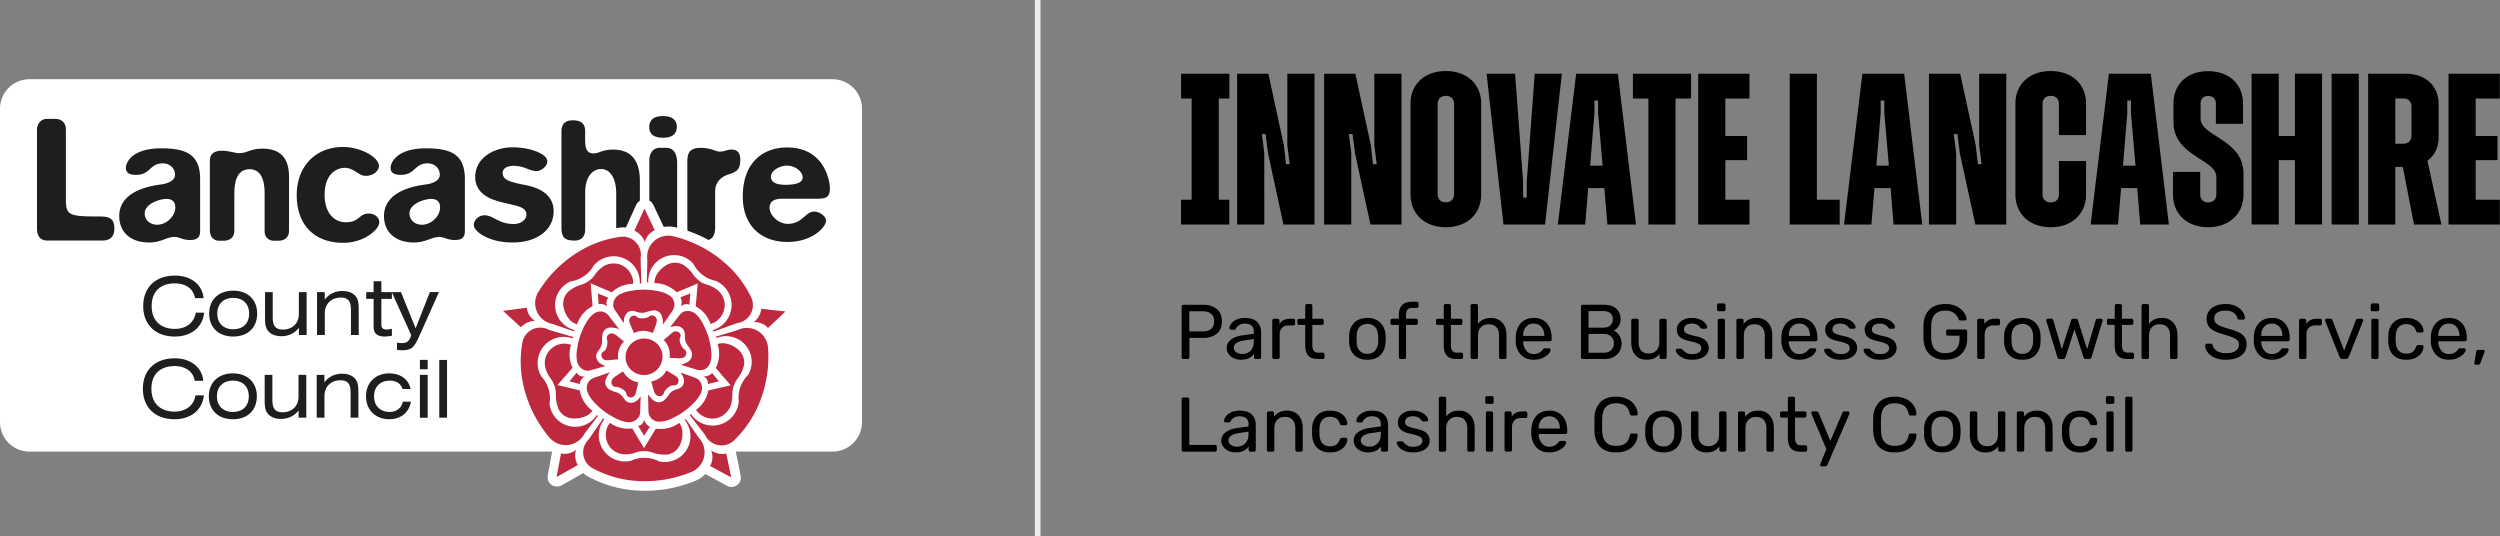 <svg xmlns="http://www.w3.org/2000/svg" width="373" height="80" fill="none"><rect width="100%" height="100%" fill="#808080" stroke="none"/><path fill="#fff" d="M124.21 11.82H4.41A4.4 4.4 0 0 0 0 16.22v46.76a4.4 4.4 0 0 0 4.4 4.4h77.98l-.01.04-.65 3.52a1.4 1.4 0 0 0 2.07 1.47l3.15-1.78.08-.06c.23.2.47.39.74.54l.04.02a17.5 17.5 0 0 0 8.48 2.09c2.52 0 5.03-.49 7.38-1.45a4.5 4.5 0 0 0 1.59-1.05l.07.05 3.15 1.71a1.39 1.39 0 0 0 1.5-.1c.28-.21.47-.51.54-.84 0 0 .05-.22 0-.57l-.11-.54-.61-3.01a.2.2 0 0 0-.01-.04h14.43a4.4 4.4 0 0 0 4.4-4.4V16.22a4.4 4.4 0 0 0-4.4-4.4Z"/><path fill="#1E1E1E" d="M26.1 50.21c-2.94 0-4.73-1.8-4.73-4.54 0-2.75 1.79-4.55 4.74-4.55 2.41 0 4.09 1.37 4.27 3.36H29.1c-.24-1.37-1.36-2.2-3.01-2.2-2.2 0-3.46 1.27-3.46 3.39 0 2.11 1.28 3.4 3.47 3.4 1.7 0 2.9-.98 3.1-2.42h1.26c-.22 2.15-1.92 3.56-4.37 3.56ZM34.8 43.37c2.2 0 3.57 1.37 3.57 3.42 0 2.06-1.37 3.42-3.57 3.42-2.2 0-3.59-1.36-3.59-3.42 0-2.05 1.39-3.42 3.59-3.42Zm0 5.75c1.46 0 2.37-.88 2.37-2.33 0-1.45-.91-2.34-2.37-2.34s-2.38.9-2.38 2.34c0 1.45.92 2.33 2.38 2.33ZM45.75 49.98H44.6V48.9a3.22 3.22 0 0 1-2.64 1.26c-.85 0-1.5-.26-1.92-.74-.47-.54-.5-1.2-.5-2.16v-3.67h1.15v3.72c0 1.29.39 1.86 1.54 1.86 1.36 0 2.36-.9 2.36-2.33v-3.25h1.16v6.4ZM47.3 43.59h1.15v1.1c.66-.8 1.5-1.27 2.64-1.27.85 0 1.51.25 1.93.73.47.54.5 1.2.5 2.16v3.67h-1.16v-3.71c0-1.3-.38-1.87-1.53-1.87-1.36 0-2.37.91-2.37 2.33v3.25H47.3v-6.4ZM57.7 49.16c.2 0 .46-.04.77-.11v1.05c-.4.06-.74.11-1.06.11-1.14 0-1.67-.48-1.67-1.47v-4.15h-1.1v-1h1.1v-1.63h1.16v1.63h1.57v1H56.9v3.81c0 .54.22.76.8.76Z"/><path fill="#1E1E1E" d="M61.46 51.9c-.33.24-.8.36-1.43.36-.17 0-.44-.02-.8-.05v-1.1c.3.06.52.08.69.08.83 0 1.17-.3 1.43-1.2l-2.9-6.4h1.38l2.18 5.39 2.13-5.4h1.35l-2.84 6.36c-.45 1.02-.81 1.68-1.2 1.96ZM26.05 62.55c-2.94 0-4.73-1.8-4.73-4.54 0-2.75 1.79-4.55 4.74-4.55 2.41 0 4.09 1.37 4.27 3.36h-1.27c-.24-1.37-1.36-2.2-3.01-2.2-2.2 0-3.46 1.27-3.46 3.39 0 2.11 1.28 3.4 3.47 3.4 1.7 0 2.9-.98 3.1-2.42h1.26c-.23 2.15-1.92 3.56-4.37 3.56ZM34.75 55.71c2.2 0 3.57 1.37 3.57 3.42 0 2.06-1.37 3.42-3.57 3.42-2.2 0-3.59-1.36-3.59-3.42 0-2.05 1.4-3.42 3.59-3.42Zm0 5.75c1.46 0 2.37-.88 2.37-2.33 0-1.45-.91-2.34-2.37-2.34s-2.38.9-2.38 2.34c0 1.45.92 2.33 2.38 2.33ZM45.7 62.32h-1.15v-1.08a3.22 3.22 0 0 1-2.64 1.26c-.85 0-1.5-.26-1.92-.74-.47-.54-.5-1.2-.5-2.16v-3.67h1.15v3.72c0 1.29.39 1.86 1.53 1.86 1.37 0 2.37-.9 2.37-2.33v-3.25h1.16v6.4ZM47.25 55.93h1.15v1.1c.66-.8 1.5-1.27 2.64-1.27.85 0 1.51.25 1.93.73.46.54.5 1.2.5 2.16v3.67h-1.16v-3.71c0-1.3-.38-1.87-1.53-1.87-1.36 0-2.37.91-2.37 2.33v3.25h-1.16v-6.4ZM58.2 56.79c-1.47 0-2.39.9-2.39 2.34s.95 2.33 2.3 2.33c1.05 0 1.83-.6 1.98-1.53h1.22c-.27 1.62-1.5 2.62-3.25 2.62-2.03 0-3.45-1.39-3.45-3.42 0-2.03 1.4-3.42 3.47-3.42 1.69 0 2.9.91 3.18 2.33h-1.2c-.23-.77-.92-1.25-1.87-1.25ZM62.65 55.09v-1.4h1.16v1.4h-1.16Zm0 .84h1.16v6.4h-1.16v-6.4ZM65.54 53.7h1.16v8.62h-1.16V53.7ZM9.83 19.3v10.5c0 2.35.52 2.5 5.05 2.5 1.4 0 2.18.26 2.18 1.82 0 1.2-.62 1.77-1.82 1.77H7.08c-1.04 0-1.56-.62-1.56-1.82V19.3c0-.83.62-1.56 1.45-1.56h1.3c.94 0 1.56.62 1.56 1.56ZM28.35 35.81c-1.1 0-1.61-.46-2.3-.46-1.19 0-2.02.83-3.79.83-2.91 0-4.47-1.67-4.47-3.95 0-2.35 1.87-4.11 6.08-4.69 1.72-.2 2.24-.88 2.24-1.45 0-1.04-.83-1.72-1.82-1.72-1.98 0-1.82 1.72-4 1.72-.73 0-1.51-.16-1.51-1.04 0-.94 1.09-2.92 5.25-2.92 3.64 0 5.83.84 5.83 4.58v7.8c0 1.04-.63 1.3-1.51 1.3Zm-4.9-2.28c1.36 0 2.71-1.25 2.71-2.6 0-.68-.36-1.25-1.3-1.25-1.09 0-3.27.73-3.27 2.18 0 .89.72 1.67 1.87 1.67ZM43.12 26.35v8.11c0 1-.73 1.46-1.61 1.46h-.57c-.84 0-1.46-.47-1.46-1.46v-5.61c0-2.4-.78-3.6-2.24-3.6-1.56 0-2.28 1.25-2.28 3.75v5.46c0 1-.73 1.46-1.62 1.46h-.57c-.88 0-1.46-.52-1.46-1.61V24c0-.99.58-1.51 1.82-1.51 1.05 0 1.88.36 2.55.36 1.25 0 1.62-.67 3.49-.67 2.4 0 3.95 1.14 3.95 4.16ZM51.18 21.93c2.6 0 5.36 1.5 5.36 2.86 0 .67-.83 1.45-1.98 1.45-1.09 0-1.71-1.2-3.12-1.2-1.24 0-3.01.94-3.01 4.01 0 2.7 1.4 4.11 3.17 4.11 2.08 0 1.92-1.3 3.43-1.3.78 0 1.56.52 1.56 1.3 0 1.04-2.18 3.07-5.4 3.07-4.01 0-6.92-2.4-6.92-7.13 0-4.16 2.7-7.17 6.91-7.17ZM67.85 35.81c-1.09 0-1.6-.46-2.28-.46-1.2 0-2.03.83-3.8.83-2.91 0-4.48-1.67-4.48-3.95 0-2.35 1.88-4.11 6.1-4.69 1.7-.2 2.23-.88 2.23-1.45 0-1.04-.84-1.72-1.82-1.72-1.98 0-1.82 1.72-4 1.72-.74 0-1.52-.16-1.52-1.04 0-.94 1.1-2.92 5.26-2.92 3.64 0 5.82.84 5.82 4.58v7.8c0 1.04-.62 1.3-1.5 1.3Zm-4.89-2.28c1.36 0 2.7-1.25 2.7-2.6 0-.68-.35-1.25-1.3-1.25-1.08 0-3.27.73-3.27 2.18 0 .89.73 1.67 1.87 1.67ZM75 25.78c0 1.04.94 1.35 3.33 1.82 3.02.57 4.27 2.02 4.27 3.9 0 2.91-2.6 4.68-6.14 4.68-3.59 0-5.77-1.67-5.77-2.6 0-.83.83-1.46 1.56-1.46 1.45 0 2.03 1.3 4.42 1.3 1.14 0 1.87-.73 1.87-1.35 0-1.25-1.3-1.3-3.8-1.93-2.13-.52-3.84-1.56-3.84-3.74 0-2.8 2.75-4.42 5.56-4.42 2.81 0 5.2 1.04 5.2 2.08 0 .73-.88 1.46-1.61 1.46-1.1 0-1.77-.78-3.48-.78-.73 0-1.57.3-1.57 1.04ZM122.05 29.65h-5.4c-1.2 0-1.83.47-1.83 1.35 0 1.15 1.35 2.4 2.7 2.4 2.24 0 2.6-1.83 3.96-1.83.83 0 1.77.73 1.77 1.36 0 .83-1.88 3.17-5.78 3.17-3.8 0-6.65-2.34-6.65-6.76 0-5.3 3.22-7.34 6.6-7.34 5.67 0 6.4 5.1 6.4 6.14 0 1.2-.52 1.51-1.77 1.51Zm-4.89-2.08c1.72 0 2.6-.36 2.6-1.1 0-.83-1.09-1.76-2.34-1.76-1.04 0-2.4.73-2.4 1.66 0 .78.74 1.2 2.14 1.2ZM105.7 35.8c.68-.22 1-.85 1-1.88v-5.36c0-1.2.69-2.13 2.04-2.55 1.4-.42 1.71-.94 1.71-2.19 0-.98-.41-1.5-1.3-1.5-.78 0-.98.3-1.77.3-.62 0-1.24-.56-2.86-.56-1.56 0-1.97.72-1.97 2.03v9.72c0 .23.01.43.04.62 1.08.37 2.12.83 3.11 1.37ZM98.9 20.55c1.15 0 2.08-.36 2.08-1.67 0-.88-.57-1.56-2.08-1.56-1.09 0-2.03.37-2.03 1.67 0 .88.53 1.56 2.03 1.56Zm.47 1.5h-.93c-.94 0-1.56.74-1.56 1.88v6c.25.13.46.35.59.61L99 33.78l.02.08a4.6 4.6 0 0 1 1.89.08l.12.03v-9.62c0-1.51-.58-2.3-1.67-2.3ZM85.54 35.9c1.2.04 1.77-.58 1.77-1.67V28.7c0-2.08.93-3.48 2.39-3.48 1.25 0 2.24 1.25 2.24 3.64v5.18l.52-.08h.01a3.87 3.87 0 0 1 .92-.02l.03-.08 1.5-3.3c.13-.26.32-.47.55-.62V27c0-3.12-1.35-4.68-4-4.68-1.61 0-2.08.57-2.92.57-1.45 0-1.24-1.61-1.24-3.28 0-1.14-.58-1.66-1.88-1.66-1.09 0-1.66.57-1.66 1.66v14.3c0 1.57.52 1.93 1.77 1.98Z"/><path fill="#BE2940" d="M93.47 54.13a2.77 2.77 0 1 1 5.27-1.71 2.77 2.77 0 0 1-5.27 1.7ZM109.09 71.22l-3.15-1.7c.41-.7.47-1.56.17-2.3.66.44 1.47.61 2.25.45l.73 3.55ZM89.97 62.42l.2.12a3.9 3.9 0 0 0 3.98 6.2 4.79 4.79 0 0 1 4.21.11 3.85 3.85 0 0 0 3.79-6.2l.18-.12 1.91 2.76a3.17 3.17 0 0 1-1.14 5.15 18.17 18.17 0 0 1-9.32 1.19 16.13 16.13 0 0 1-5.39-1.78 2.7 2.7 0 0 1-.51-4.34l2.1-3.09Z"/><path fill="#BE2940" d="M91 63.08c.96.7 2.15 1 3.33.84l1.76 2.94 1.76-2.9a4.85 4.85 0 0 0 3.5-.86c.28.4.45.88.46 1.38.04.55-.05 1.11-.25 1.64a2.55 2.55 0 0 1-1.93 1.69c-.16.02-.32.03-.48.02-.58 0-1.16-.09-1.7-.28a3.89 3.89 0 0 0-2.7 0 4.6 4.6 0 0 1-1.71.23 2.97 2.97 0 0 1-1.93-.95 2.99 2.99 0 0 1-.62-2.75c.1-.36.28-.7.52-1Z"/><path fill="#BE2940" d="m96.11 65-.9-1.44c.49-.09.85-.5.9-1 .09.49.4.9.85 1.1L96.11 65ZM101.56 55.59l2.24.8c.15.08.29.17.42.26l.14.14c.43.56.5 1.32.18 1.95-.3.56-.68 1.06-1.15 1.49a10.44 10.44 0 0 1-3.64 2.41c-.44.17-.91.27-1.39.28a1.7 1.7 0 0 1-1.05-.37 1.58 1.58 0 0 1-.52-.86l-.04-.2-.06-2.7c.05.08.1.15.13.23a3.99 3.99 0 0 0 .72.75 1.25 1.25 0 0 0 1.65-.14c.22-.23.42-.47.6-.73.16-.27.4-.48.69-.62.2-.1.4-.18.62-.24.13-.04.25-.09.38-.15.4-.24.63-.7.56-1.17-.03-.26-.1-.5-.24-.73l-.24-.4Z"/><path fill="#BE2940" d="m99.43 55.27 1.24.75c.11.06.22.14.32.22a.75.75 0 0 1 .02 1.11.52.52 0 0 1-.31.14h-.18a.78.78 0 0 0-.45.08c-.35.17-.66.44-.88.76a.98.98 0 0 0-.12.24l-.05.14c-.04.1-.1.19-.18.25a.75.75 0 0 1-1.09-.22c-.1-.16-.17-.34-.23-.53l-.35-1.3a3.12 3.12 0 0 0 2.26-1.64ZM83.04 71.17l.66-3.52c.79.17 1.62-.03 2.24-.56-.23.77-.13 1.6.26 2.3l-3.16 1.78ZM85.5 50.27l-.04.23a3.9 3.9 0 0 0-4.67 5.7 4.79 4.79 0 0 1 1.2 4.04 3.85 3.85 0 0 0 7.06 1.68l.17.14-2.03 2.67a3.16 3.16 0 0 1-5.25.5 18.14 18.14 0 0 1-4-8.5c-.34-1.87-.33-3.8.01-5.67a2.7 2.7 0 0 1 3.98-1.83l3.58 1.04Z"/><path fill="#BE2940" d="M85.2 51.46a4.57 4.57 0 0 0 .23 3.41l-2.25 2.58 3.31.79c.22 1.22.9 2.31 1.9 3.05-.3.4-.7.7-1.15.87-.53.2-1.1.3-1.66.27-.92 0-1.77-.5-2.21-1.31a5.11 5.11 0 0 1-.43-2.16 3.94 3.94 0 0 0-.84-2.56 4.82 4.82 0 0 1-.72-1.48c-.2-.74-.1-1.53.29-2.2a3 3 0 0 1 2.42-1.45c.38-.01.76.05 1.11.19Z"/><path fill="#BE2940" d="m84.96 56.9 1.08-1.3c.24.44.74.66 1.23.54-.43.24-.72.67-.77 1.16l-1.54-.4ZM95.59 59.17l-.08 2.39a2.5 2.5 0 0 1-.11.48.78.78 0 0 1-.1.17c-.39.58-1.09.88-1.78.77a5.46 5.46 0 0 1-1.78-.63 10.43 10.43 0 0 1-3.42-2.72c-.3-.36-.54-.78-.69-1.23-.12-.36-.11-.76.02-1.12.13-.31.36-.58.66-.76l.18-.1 2.54-.89c-.05.07-.1.14-.17.2l-.17.23c-.12.22-.23.44-.32.68-.08.22-.1.46-.03.7.09.36.34.67.68.83.28.14.57.25.87.34.3.08.58.24.8.47.16.16.3.33.43.51.07.12.16.22.25.32.36.31.87.38 1.3.17.23-.1.44-.26.6-.45l.32-.36Z"/><path fill="#BE2940" d="m95.23 57.05-.32 1.42c-.03.12-.07.25-.12.37a.74.74 0 0 1-1.05.36.56.56 0 0 1-.23-.25 1 1 0 0 1-.05-.18.76.76 0 0 0-.21-.4 2.22 2.22 0 0 0-1.26-.64h-.16c-.1 0-.2-.04-.3-.1a.75.75 0 0 1-.12-1.1c.13-.15.28-.28.43-.39l1.13-.73c.45.87 1.29 1.48 2.26 1.64ZM75.05 46.38l3.55-.47c.08.81.53 1.54 1.22 1.96-.8.02-1.56.37-2.1.96l-2.67-2.45ZM95.69 42.27l-.23.02a3.9 3.9 0 0 0-6.87-2.68 4.78 4.78 0 0 1-3.47 2.38 3.85 3.85 0 0 0 .58 7.25l-.08.2-3.16-1.1a3.16 3.16 0 0 1-2.1-4.84 18.11 18.11 0 0 1 6.84-6.44c1.68-.89 3.5-1.48 5.4-1.73a2.7 2.7 0 0 1 2.97 3.2l.12 3.74Z"/><path fill="#BE2940" d="M94.46 42.34c-1.18 0-2.32.46-3.17 1.28l-3.16-1.35.28 3.4a4.84 4.84 0 0 0-2.32 2.73 2.75 2.75 0 0 1-.9-.5 3.86 3.86 0 0 1-1.05-1.81 2.55 2.55 0 0 1 .57-2.5 4.99 4.99 0 0 1 1.91-1.07c.6-.18 1.16-.5 1.63-.92.18-.18.35-.39.5-.6.34-.5.79-.94 1.3-1.28.64-.38 1.4-.5 2.13-.35a3 3 0 0 1 2.11 1.86c.14.35.2.73.17 1.11Z"/><path fill="#BE2940" d="m89.2 43.8 1.58.62c-.34.36-.4.9-.14 1.33a1.53 1.53 0 0 0-1.33-.37l-.1-1.59ZM90.33 54.6l-2.29.67c-.16.03-.32.04-.49.04a.85.85 0 0 1-.19-.03 1.81 1.81 0 0 1-1.28-1.47c-.1-.62-.08-1.26.05-1.88.21-1.46.73-2.85 1.52-4.1.26-.4.59-.75.97-1.04.31-.22.68-.33 1.06-.32.36.03.7.18.96.43l.11.1 1.64 2.15a2.66 2.66 0 0 1-.24-.1 1.1 1.1 0 0 0-.28-.1 4.25 4.25 0 0 0-.73-.08 1.21 1.21 0 0 0-1.25 1.04c-.06.32-.08.65-.06.97.01.3-.06.6-.19.87-.1.21-.23.42-.37.6-.09.1-.16.22-.22.35-.18.4-.11.87.17 1.2.19.24.43.42.7.53l.41.18Z"/><path fill="#BE2940" d="m92.24 53.61-1.45.13h-.38a.75.75 0 0 1-.67-.89.55.55 0 0 1 .17-.3.8.8 0 0 1 .14-.1.78.78 0 0 0 .32-.32c.18-.35.27-.74.26-1.14 0-.09-.02-.17-.04-.26l-.04-.14a.56.56 0 0 1 0-.32.74.74 0 0 1 1.01-.46 3 3 0 0 1 .5.3l1.04.84c-.7.7-1.01 1.69-.86 2.66ZM96.15 31.12l1.54 3.23c-.74.33-1.29.98-1.48 1.77a2.93 2.93 0 0 0-1.56-1.7l1.5-3.3ZM106.44 49.48l-.1-.22a3.92 3.92 0 0 0 .44-7.36 4.79 4.79 0 0 1-3.34-2.56 3.85 3.85 0 0 0-6.71 2.79l-.22-.01.07-3.35a3.16 3.16 0 0 1 3.96-3.5c3.09.76 5.93 2.32 8.23 4.52a16.07 16.07 0 0 1 3.32 4.6 2.71 2.71 0 0 1-2.14 3.82l-3.5 1.27Z"/><path fill="#BE2940" d="M106 48.33a4.56 4.56 0 0 0-2.2-2.62l.3-3.42-3.13 1.32a4.85 4.85 0 0 0-3.33-1.37c0-.34.08-.68.2-1 .32-.64.8-1.18 1.4-1.57a2.54 2.54 0 0 1 2.56-.23 4.97 4.97 0 0 1 1.6 1.49c.36.52.83.96 1.38 1.27.23.11.47.2.72.28.6.18 1.14.46 1.63.85a3 3 0 0 1 .99 1.91 3 3 0 0 1-1.12 2.59c-.3.24-.64.41-1 .5Z"/><path fill="#BE2940" d="m102.99 43.78-.12 1.7a1.1 1.1 0 0 0-1.3.28c.2-.45.18-.96-.06-1.4l1.48-.58ZM93.05 48.2l-1.33-1.98c-.08-.14-.15-.3-.2-.45a.85.85 0 0 1-.02-.2c-.03-.7.36-1.35 1-1.67a5.38 5.38 0 0 1 1.8-.53 10.4 10.4 0 0 1 4.37.18c.46.12.9.32 1.29.6.44.31.69.82.67 1.36-.02.26-.1.5-.21.74l-1.54 2.21c0-.08 0-.17.02-.26.01-.1.02-.19 0-.29a4.13 4.13 0 0 0-.14-.72 1.19 1.19 0 0 0-.42-.62c-.27-.22-.61-.3-.95-.25-.3.05-.6.12-.9.22-.22.08-.44.12-.68.13a2.9 2.9 0 0 1-.95-.19 1.95 1.95 0 0 0-.42-.1c-.46-.03-.9.2-1.11.61-.14.23-.22.5-.23.76l-.05.45Z"/><path fill="#BE2940" d="m94.59 49.7-.57-1.33a2.1 2.1 0 0 1-.12-.37.75.75 0 0 1 .63-.91c.12-.02.24 0 .34.07l.14.1c.11.11.25.18.4.2.4.07.8.04 1.17-.1.09-.03.16-.07.24-.11l.12-.1c.1-.06.22-.09.34-.09.21.02.4.11.55.28a.7.7 0 0 1 .16.55c-.02.19-.06.37-.12.56l-.48 1.25a3.12 3.12 0 0 0-2.8 0ZM117.19 46.47l-2.6 2.47a2.62 2.62 0 0 0-2.14-.87 2.93 2.93 0 0 0 1.13-2l3.6.4ZM102.91 61.93l.17-.16a3.91 3.91 0 0 0 7.14-1.86 4.78 4.78 0 0 1 1.4-3.97 3.84 3.84 0 0 0-4.72-5.52l-.06-.21 3.2-.96a3.16 3.16 0 0 1 4.55 2.68c.24 3.17-.37 6.35-1.75 9.22a16.13 16.13 0 0 1-3.35 4.58 2.7 2.7 0 0 1-4.3-.85l-2.28-2.95Z"/><path fill="#BE2940" d="M103.86 61.15a4.56 4.56 0 0 0 1.82-2.9l3.34-.76-2.22-2.58c.55-1.12.64-2.4.27-3.58.47-.16.98-.16 1.45-.02.54.13 1.05.39 1.49.74a2.55 2.55 0 0 1 1.01 2.36 5.08 5.08 0 0 1-.92 2 3.94 3.94 0 0 0-.83 2.46c0 .4-.04.79-.12 1.17a3.05 3.05 0 0 1-1.7 2.17c-.91.4-1.97.3-2.8-.26-.32-.2-.59-.48-.8-.8Z"/><path fill="#BE2940" d="m107.26 56.89-1.65.41a1.1 1.1 0 0 0-.67-1.15c.49.05.97-.13 1.3-.49l1.02 1.23ZM99.99 48.8l1.47-1.88c.1-.12.23-.23.37-.32a.71.71 0 0 1 .17-.1c.66-.23 1.4-.06 1.9.44.45.45.8.98 1.07 1.55.68 1.3 1.08 2.74 1.17 4.21.03.48-.03.95-.17 1.4-.12.37-.36.69-.67.9-.31.19-.67.26-1.02.22l-.16-.02-2.58-.78.25-.05a4.23 4.23 0 0 0 .92-.44c.21-.15.38-.36.46-.6.12-.32.1-.68-.06-.99-.14-.29-.32-.56-.52-.82a1.75 1.75 0 0 1-.36-.81 3.3 3.3 0 0 1-.05-.71c0-.14 0-.28-.03-.4-.09-.44-.42-.78-.85-.89a1.79 1.79 0 0 0-.85-.01l-.46.1Z"/><path fill="#BE2940" d="m99.03 50.73 1.1-.95c.1-.09.2-.17.3-.23.19-.11.4-.14.61-.08.2.06.38.2.46.4.05.1.06.23.04.34a.73.73 0 0 1-.06.17.79.79 0 0 0-.07.44c.06.4.22.77.46 1.08l.19.19.12.1c.08.06.14.14.18.24a.75.75 0 0 1-.55.97c-.18.04-.38.06-.57.06l-1.34-.07a3.12 3.12 0 0 0-.87-2.66Z"/><path stroke="#EDEDED" stroke-width=".85" d="M154.82 0v80"/><path fill="#000" d="M176.57 53.56h.6c.09 0 .15-.03.2-.08a.25.25 0 0 0 .09-.19v-2.88h2.04a3.1 3.1 0 0 0 2.06-.63c.5-.42.75-1.03.75-1.83s-.25-1.41-.76-1.84a3.08 3.08 0 0 0-2.05-.63h-2.93a.26.26 0 0 0-.2.07.27.27 0 0 0-.07.2v7.54a.26.26 0 0 0 .27.27Zm.87-4.12v-3h2c.57 0 1 .14 1.28.4.29.25.43.62.43 1.1 0 .5-.14.86-.43 1.12-.3.25-.72.38-1.28.38h-2Zm7.68 4.23c.5 0 .91-.08 1.24-.25a2 2 0 0 0 .74-.62v.5a.26.26 0 0 0 .26.26h.53a.26.26 0 0 0 .27-.27v-3.74c0-.6-.19-1.1-.57-1.5-.38-.4-1-.61-1.86-.61-.5 0-.93.09-1.28.26-.34.17-.6.38-.77.61-.16.24-.25.45-.25.63 0 .07.02.13.07.18.05.05.1.08.18.08h.5a.2.2 0 0 0 .14-.05.34.34 0 0 0 .09-.15c.1-.2.27-.36.48-.5.22-.15.5-.22.83-.22.9 0 1.35.4 1.35 1.18v.34l-1.72.24c-.71.1-1.28.31-1.7.64-.42.33-.63.74-.63 1.25 0 .32.1.62.28.88.2.27.45.48.77.63.32.16.68.23 1.05.23Zm.24-.86c-.34 0-.64-.08-.9-.25a.8.8 0 0 1-.38-.7c0-.29.14-.52.42-.7a3.1 3.1 0 0 1 1.23-.38l1.34-.2v.32c0 .62-.16 1.1-.48 1.42-.31.33-.72.49-1.23.49Zm4.73.75h.56c.08 0 .14-.03.2-.08a.25.25 0 0 0 .08-.19v-3.4c0-.4.12-.74.36-.98s.56-.36.98-.36h.7c.07 0 .13-.02.18-.07.05-.05.08-.1.08-.19v-.47a.26.26 0 0 0-.08-.19.26.26 0 0 0-.19-.07h-.45c-.76 0-1.3.26-1.61.78v-.5a.27.27 0 0 0-.09-.2.27.27 0 0 0-.2-.08h-.52a.25.25 0 0 0-.2.08.28.28 0 0 0-.07.2v5.45a.26.26 0 0 0 .27.27Zm6.46 0h.8c.08 0 .14-.03.19-.08a.26.26 0 0 0 .07-.19v-.41a.26.26 0 0 0-.07-.2.26.26 0 0 0-.2-.07h-.7c-.3 0-.51-.1-.64-.3-.13-.19-.2-.48-.2-.86v-2.97h1.43a.26.26 0 0 0 .27-.27v-.39a.26.26 0 0 0-.08-.19.26.26 0 0 0-.19-.07h-1.43v-1.93a.26.26 0 0 0-.07-.2.26.26 0 0 0-.2-.07H195a.26.26 0 0 0-.19.08.26.26 0 0 0-.07.19v1.93h-.9a.26.26 0 0 0-.2.07.26.26 0 0 0-.07.2v.38a.26.26 0 0 0 .27.27h.9v3.05c0 1.35.6 2.03 1.82 2.03Zm7.46.11c.85 0 1.5-.23 1.97-.71.46-.48.71-1.11.74-1.9a6.67 6.67 0 0 0 0-1 2.77 2.77 0 0 0-.75-1.9 2.62 2.62 0 0 0-1.96-.72c-.84 0-1.5.24-1.96.72a2.76 2.76 0 0 0-.75 1.9l-.02.5.02.5c.03.79.27 1.42.74 1.9s1.12.71 1.97.71Zm0-.88a1.5 1.5 0 0 1-1.16-.47c-.28-.3-.43-.75-.44-1.32l-.02-.44.02-.44c.01-.58.16-1.02.44-1.33.29-.3.68-.46 1.16-.46.49 0 .87.15 1.15.46.28.3.43.75.46 1.33a5.8 5.8 0 0 1 0 .88 2.03 2.03 0 0 1-.46 1.32c-.28.31-.66.47-1.15.47Zm4.96.77h.55c.07 0 .14-.03.19-.08a.26.26 0 0 0 .07-.19v-4.81h1.5a.26.26 0 0 0 .26-.27v-.39a.26.26 0 0 0-.27-.27h-1.49v-.51c0-.37.07-.65.21-.83.14-.18.38-.27.73-.27h.67c.07 0 .14-.03.19-.08a.25.25 0 0 0 .07-.19v-.39a.26.26 0 0 0-.07-.19.26.26 0 0 0-.2-.07h-.69c-1.32 0-1.98.65-1.98 1.96v.58h-.98a.26.26 0 0 0-.27.26v.4a.26.26 0 0 0 .27.26h.98v4.81a.26.26 0 0 0 .26.27Zm8.26 0h.8c.07 0 .14-.03.19-.08a.25.25 0 0 0 .07-.19v-.41a.26.26 0 0 0-.27-.27h-.7c-.3 0-.51-.1-.64-.3-.14-.19-.2-.48-.2-.86v-2.97h1.43a.26.26 0 0 0 .27-.27v-.39a.26.26 0 0 0-.08-.19.26.26 0 0 0-.19-.07h-1.43v-1.93a.26.26 0 0 0-.08-.2.26.26 0 0 0-.19-.07h-.54a.26.26 0 0 0-.26.27v1.93h-.9a.26.26 0 0 0-.27.26v.4a.26.26 0 0 0 .26.26h.9v3.05c0 1.35.61 2.03 1.83 2.03Zm2.45 0h.57c.08 0 .15-.03.2-.08a.26.26 0 0 0 .07-.19v-3.2c0-.53.14-.95.43-1.26.3-.3.68-.45 1.16-.45.5 0 .89.15 1.15.45.27.3.4.72.4 1.27v3.2a.26.26 0 0 0 .27.26h.57a.26.26 0 0 0 .27-.27v-3.25c0-.79-.2-1.42-.62-1.89a2.16 2.16 0 0 0-1.73-.71c-.44 0-.81.08-1.11.23-.3.15-.57.36-.8.65v-2.7a.26.26 0 0 0-.06-.18.26.26 0 0 0-.2-.08h-.57a.26.26 0 0 0-.2.08.26.26 0 0 0-.07.19v7.66a.26.26 0 0 0 .27.27Zm9.15.11c.5 0 .93-.08 1.31-.25.38-.18.68-.38.9-.62.2-.24.3-.45.3-.61a.2.2 0 0 0-.06-.17.26.26 0 0 0-.17-.05h-.57c-.1 0-.16 0-.19.02a.68.68 0 0 0-.16.17 1.62 1.62 0 0 1-1.37.66c-.46 0-.83-.17-1.11-.52a2.15 2.15 0 0 1-.46-1.28v-.1h4a.26.26 0 0 0 .26-.27v-.2c0-.92-.23-1.65-.7-2.2a2.48 2.48 0 0 0-1.99-.81c-.78 0-1.4.25-1.88.74-.47.5-.73 1.15-.79 1.98v.78a3 3 0 0 0 .78 2c.48.49 1.11.73 1.9.73Zm-1.58-3.55v-.04c0-.53.14-.96.42-1.3.28-.33.67-.5 1.15-.5.49 0 .87.17 1.16.5.29.34.43.77.43 1.3v.04h-3.16Zm8.89 3.44h3.26c.53 0 1-.1 1.38-.31.39-.21.68-.5.87-.85a2.38 2.38 0 0 0-.04-2.34 2.1 2.1 0 0 0-.82-.75 1.82 1.82 0 0 0 1-1.7c0-.64-.21-1.15-.63-1.54-.41-.4-1.03-.6-1.86-.6h-3.16a.26.26 0 0 0-.19.08.27.27 0 0 0-.07.2v7.54a.26.26 0 0 0 .26.27Zm.87-4.67v-2.48h2.12c.5 0 .87.1 1.12.31.25.21.38.51.38.9 0 .4-.13.72-.38.94-.26.22-.63.33-1.12.33h-2.12Zm0 3.73v-2.8h2.24c.48 0 .86.13 1.13.39.28.25.41.6.41 1.02 0 .4-.13.74-.4 1-.28.26-.66.4-1.14.4H237Zm8.67 1.05c.45 0 .83-.07 1.14-.22.3-.15.57-.37.78-.66v.5a.26.26 0 0 0 .27.27h.54c.08 0 .14-.03.19-.08a.27.27 0 0 0 .07-.19v-5.47a.27.27 0 0 0-.07-.19.24.24 0 0 0-.19-.07h-.57a.26.26 0 0 0-.27.26v3.2c0 .54-.14.96-.43 1.26-.28.3-.67.46-1.15.46-1 0-1.5-.57-1.5-1.72v-3.2a.26.26 0 0 0-.08-.19.26.26 0 0 0-.19-.07h-.57a.26.26 0 0 0-.27.26v3.26c0 .78.2 1.41.6 1.88.4.48.97.71 1.7.71Zm6.79 0c.51 0 .96-.07 1.33-.23.37-.15.66-.36.85-.63.19-.27.29-.57.29-.9 0-.45-.16-.82-.46-1.1-.3-.3-.82-.51-1.55-.67-.46-.1-.82-.2-1.06-.29-.24-.09-.4-.2-.49-.3a.66.66 0 0 1-.13-.41c0-.26.1-.46.3-.62.2-.16.49-.24.86-.24.25 0 .46.03.63.1.16.06.29.13.38.2.09.09.2.2.32.35.06.08.13.12.23.12h.48c.07 0 .13-.03.18-.07.05-.05.08-.1.08-.18 0-.14-.1-.33-.26-.55a2.1 2.1 0 0 0-.78-.57 2.96 2.96 0 0 0-1.26-.24c-.47 0-.87.08-1.2.25-.34.16-.6.38-.77.65a1.5 1.5 0 0 0-.26.83c0 .44.14.8.42 1.08.28.27.76.48 1.43.63.49.1.86.2 1.11.3.25.08.43.19.53.3.1.13.16.28.16.46 0 .28-.13.5-.38.66a1.8 1.8 0 0 1-.97.23c-.36 0-.65-.06-.87-.18a2.3 2.3 0 0 1-.6-.51c-.06-.08-.13-.12-.2-.12h-.53a.3.3 0 0 0-.18.07.21.21 0 0 0-.08.18c0 .14.09.33.27.55.18.22.45.42.82.6.36.17.82.25 1.36.25Zm3.98-7.23h.73c.07 0 .14-.03.2-.08a.25.25 0 0 0 .07-.19v-.62a.27.27 0 0 0-.08-.2.27.27 0 0 0-.2-.08h-.72a.25.25 0 0 0-.2.08.28.28 0 0 0-.07.2v.62c0 .08.03.14.08.2.05.04.11.07.19.07Zm.1 7.12h.55c.07 0 .13-.03.19-.08a.26.26 0 0 0 .07-.19v-5.47a.26.26 0 0 0-.07-.19.26.26 0 0 0-.2-.07h-.55a.26.26 0 0 0-.26.26v5.47a.26.26 0 0 0 .26.27Zm2.78 0h.58a.26.26 0 0 0 .27-.27v-3.2c0-.53.14-.95.43-1.26.28-.3.66-.45 1.15-.45.5 0 .88.15 1.15.45.26.3.4.72.4 1.27v3.2c0 .07.02.13.07.18.05.05.12.08.2.08h.57c.08 0 .14-.03.19-.08a.26.26 0 0 0 .08-.19v-3.25c0-.79-.21-1.42-.62-1.89a2.16 2.16 0 0 0-1.73-.71c-.45 0-.83.08-1.14.23-.3.16-.56.37-.79.66v-.5a.26.26 0 0 0-.07-.2.26.26 0 0 0-.2-.07h-.54a.26.26 0 0 0-.19.07.26.26 0 0 0-.07.2v5.46a.26.26 0 0 0 .26.27Zm9.14.11c.49 0 .93-.08 1.3-.25.39-.18.69-.38.9-.62.2-.24.31-.45.31-.61a.2.2 0 0 0-.06-.17.26.26 0 0 0-.18-.05h-.56c-.1 0-.16 0-.2.02a.66.66 0 0 0-.15.17 1.62 1.62 0 0 1-1.37.66c-.47 0-.84-.17-1.12-.52a2.14 2.14 0 0 1-.45-1.28v-.1h3.99c.08 0 .14-.03.2-.08a.26.26 0 0 0 .07-.19v-.2c0-.92-.24-1.65-.7-2.2a2.49 2.49 0 0 0-2-.81c-.77 0-1.4.25-1.87.74-.47.5-.74 1.15-.8 1.98v.78a3 3 0 0 0 .79 2c.47.49 1.1.73 1.9.73Zm-1.58-3.55v-.04c0-.53.14-.96.42-1.3.28-.33.66-.5 1.15-.5.48 0 .87.17 1.16.5.28.34.43.77.43 1.3v.04h-3.16Zm7.72 3.55c.51 0 .96-.07 1.33-.23.38-.15.66-.36.85-.63.2-.27.29-.57.29-.9 0-.45-.15-.82-.46-1.1-.3-.3-.82-.51-1.55-.67-.46-.1-.81-.2-1.06-.29-.24-.09-.4-.2-.49-.3a.66.66 0 0 1-.12-.41c0-.26.1-.46.3-.62.2-.16.48-.24.85-.24.26 0 .46.03.63.1.17.06.3.13.38.2.09.09.2.2.32.35.06.08.14.12.23.12h.49c.06 0 .12-.03.17-.07.06-.05.08-.1.08-.18 0-.14-.09-.33-.26-.55a2.11 2.11 0 0 0-.78-.57 2.96 2.96 0 0 0-1.26-.24c-.47 0-.87.08-1.2.25-.34.16-.6.38-.77.65a1.5 1.5 0 0 0-.26.83c0 .44.14.8.43 1.08.28.27.75.48 1.42.63.5.1.87.2 1.12.3.25.08.42.19.53.3.1.13.15.28.15.46 0 .28-.12.5-.37.66a1.8 1.8 0 0 1-.98.23c-.36 0-.65-.06-.87-.18-.21-.13-.41-.3-.6-.51-.06-.08-.13-.12-.2-.12h-.52a.3.3 0 0 0-.18.07.21.21 0 0 0-.09.18c0 .14.1.33.27.55.18.22.46.42.82.6.37.17.82.25 1.36.25Zm5.89 0c.51 0 .96-.07 1.33-.23.37-.15.66-.36.85-.63.2-.27.29-.57.29-.9 0-.45-.15-.82-.46-1.1-.3-.3-.82-.51-1.55-.67-.46-.1-.81-.2-1.06-.29-.24-.09-.4-.2-.49-.3a.66.66 0 0 1-.12-.41c0-.26.1-.46.3-.62.2-.16.48-.24.85-.24.25 0 .46.03.63.1.17.06.3.13.38.2.09.09.2.2.32.35.06.08.14.12.23.12h.48c.07 0 .13-.03.18-.07.05-.05.08-.1.08-.18 0-.14-.09-.33-.26-.55a2.1 2.1 0 0 0-.78-.57 2.96 2.96 0 0 0-1.26-.24c-.47 0-.87.08-1.2.25-.34.16-.6.38-.77.65a1.5 1.5 0 0 0-.26.83c0 .44.14.8.42 1.08.28.27.76.48 1.43.63.5.1.86.2 1.11.3.25.08.43.19.53.3.1.13.16.28.16.46 0 .28-.13.5-.38.66a1.8 1.8 0 0 1-.97.23c-.36 0-.65-.06-.87-.18a2.3 2.3 0 0 1-.6-.51c-.06-.08-.13-.12-.2-.12h-.52a.3.3 0 0 0-.18.07.21.21 0 0 0-.09.18c0 .14.09.33.27.55.18.22.45.42.82.6.37.17.82.25 1.36.25Zm9.73 0c.67 0 1.25-.12 1.74-.38.5-.26.87-.62 1.13-1.1.27-.46.4-1.01.4-1.64v-1.11a.27.27 0 0 0-.08-.2.26.26 0 0 0-.19-.08h-2.6a.25.25 0 0 0-.2.08.28.28 0 0 0-.07.2v.37c0 .08.02.15.07.2.05.05.12.07.2.07h1.73v.49c0 .7-.2 1.24-.58 1.6-.39.35-.9.52-1.55.52-.64 0-1.14-.17-1.5-.52-.36-.35-.56-.9-.59-1.64a36.5 36.5 0 0 1 0-2.05c.03-.73.23-1.27.59-1.62.36-.34.86-.52 1.5-.52.55 0 1 .13 1.32.37.33.25.55.55.67.9.03.08.06.13.1.16.03.03.08.04.16.04h.68c.07 0 .13-.02.18-.06a.19.19 0 0 0 .06-.15v-.02c-.01-.3-.14-.62-.38-.97-.23-.35-.59-.64-1.06-.88a3.75 3.75 0 0 0-1.73-.37c-1 0-1.78.28-2.34.82-.56.55-.87 1.3-.9 2.24a34.2 34.2 0 0 0 0 2.17c.03.96.33 1.7.9 2.26a3.2 3.2 0 0 0 2.34.82Zm5.03-.11h.57c.08 0 .14-.03.2-.08a.25.25 0 0 0 .08-.19v-3.4c0-.4.12-.74.35-.98.24-.24.57-.36.99-.36h.69c.08 0 .14-.02.19-.07.05-.05.07-.1.07-.19v-.47a.26.26 0 0 0-.26-.27h-.45c-.76 0-1.3.27-1.62.8v-.52a.26.26 0 0 0-.08-.2.26.26 0 0 0-.2-.07h-.53a.25.25 0 0 0-.19.08.27.27 0 0 0-.07.2v5.45c0 .08.02.14.07.2.05.04.12.07.2.07Zm6.47.11c.85 0 1.5-.23 1.97-.71.46-.48.71-1.11.74-1.9a7.3 7.3 0 0 0 0-1 2.77 2.77 0 0 0-.75-1.9 2.62 2.62 0 0 0-1.96-.72c-.84 0-1.5.24-1.96.72a2.77 2.77 0 0 0-.75 1.9l-.01.5v.5c.04.79.29 1.42.75 1.9.47.48 1.12.71 1.97.71Zm0-.88a1.5 1.5 0 0 1-1.16-.47c-.28-.3-.43-.75-.44-1.32l-.02-.44.01-.44c.02-.58.17-1.02.45-1.33.29-.3.68-.46 1.16-.46.48 0 .87.15 1.15.46.28.3.43.75.45 1.33a5.15 5.15 0 0 1 0 .88 2.03 2.03 0 0 1-.45 1.32c-.28.31-.67.47-1.15.47Zm5.6.77h.45c.2 0 .33-.1.4-.29l1.33-4.13 1.34 4.13c.05.2.17.29.38.29h.45c.11 0 .19-.02.24-.07.06-.05.1-.12.14-.22l1.63-5.36.02-.11a.23.23 0 0 0-.07-.18.22.22 0 0 0-.16-.06h-.52a.27.27 0 0 0-.19.06c-.05.05-.08.1-.08.13l-1.29 4.35-1.37-4.3a.34.34 0 0 0-.1-.17.31.31 0 0 0-.22-.07h-.4a.3.3 0 0 0-.21.07.34.34 0 0 0-.1.17l-1.38 4.3-1.28-4.35a.3.3 0 0 0-.3-.2h-.5a.24.24 0 0 0-.17.07.23.23 0 0 0-.07.18l.02.11 1.64 5.36c.04.1.08.17.14.22.05.05.13.07.23.07Zm10 0h.8a.26.26 0 0 0 .27-.27v-.41a.26.26 0 0 0-.26-.27h-.7c-.3 0-.52-.1-.65-.3-.14-.19-.2-.48-.2-.86v-2.97h1.43c.08 0 .14-.03.2-.08a.26.26 0 0 0 .07-.19v-.39a.26.26 0 0 0-.08-.19.26.26 0 0 0-.19-.07h-1.43v-1.93a.26.26 0 0 0-.08-.2.26.26 0 0 0-.19-.07h-.54a.26.26 0 0 0-.19.08.26.26 0 0 0-.07.19v1.93h-.9a.26.26 0 0 0-.27.26v.4a.26.26 0 0 0 .26.26h.9v3.05c0 1.35.61 2.03 1.83 2.03Zm2.46 0h.57a.26.26 0 0 0 .27-.27v-3.2c0-.53.14-.95.43-1.26.3-.3.68-.45 1.16-.45.5 0 .89.15 1.15.45.27.3.4.72.4 1.27v3.2c0 .07.02.13.08.18.04.05.1.08.19.08h.57a.26.26 0 0 0 .27-.27v-3.25c0-.79-.2-1.42-.62-1.89a2.17 2.17 0 0 0-1.72-.71c-.45 0-.83.08-1.13.23-.3.15-.56.36-.78.65v-2.7a.26.26 0 0 0-.07-.18.26.26 0 0 0-.2-.08h-.57a.26.26 0 0 0-.27.27v7.66a.26.26 0 0 0 .27.27Zm12.33.11c.94 0 1.68-.2 2.24-.6.55-.42.83-.98.83-1.7 0-.42-.1-.78-.28-1.06a2.1 2.1 0 0 0-.84-.7 8.6 8.6 0 0 0-1.55-.55c-.56-.17-.99-.3-1.28-.44-.3-.12-.51-.27-.65-.44a.97.97 0 0 1-.22-.65 1 1 0 0 1 .45-.89c.3-.2.72-.3 1.24-.3.48 0 .87.1 1.19.32.31.21.5.48.54.8.04.15.14.22.3.22h.61c.08 0 .14-.02.18-.07.04-.04.06-.1.06-.16a1.86 1.86 0 0 0-.35-.97 2.5 2.5 0 0 0-.98-.8 3.48 3.48 0 0 0-1.55-.32c-.59 0-1.09.1-1.51.28-.43.2-.75.45-.98.78-.23.34-.34.7-.34 1.12a2 2 0 0 0 .27 1.08c.17.28.44.52.8.71.35.2.82.38 1.42.55.62.18 1.08.34 1.39.46.3.12.54.26.7.43.16.16.24.37.24.63 0 .4-.17.73-.49.95-.32.23-.8.34-1.44.34-.6 0-1.06-.11-1.38-.34-.33-.23-.53-.51-.6-.83-.05-.16-.15-.24-.3-.24h-.59a.24.24 0 0 0-.18.08.23.23 0 0 0-.07.17c.01.37.15.73.4 1.05.24.33.6.6 1.06.8.47.2 1.02.3 1.66.3Zm6.83 0c.5 0 .93-.08 1.31-.25.38-.18.68-.38.9-.62.2-.24.3-.45.3-.61a.2.2 0 0 0-.06-.17.26.26 0 0 0-.17-.05h-.57c-.1 0-.16 0-.19.02a.66.66 0 0 0-.16.17 1.62 1.62 0 0 1-1.37.66c-.46 0-.83-.17-1.11-.52a2.14 2.14 0 0 1-.46-1.28v-.1h4a.26.26 0 0 0 .26-.27v-.2c0-.92-.24-1.65-.7-2.2a2.48 2.48 0 0 0-1.99-.81c-.78 0-1.4.25-1.88.74-.47.5-.73 1.15-.79 1.98v.78a3 3 0 0 0 .78 2c.48.49 1.1.73 1.9.73Zm-1.58-3.55v-.04c0-.53.14-.96.42-1.3.28-.33.66-.5 1.15-.5.49 0 .87.17 1.16.5.29.34.43.77.43 1.3v.04h-3.16Zm5.91 3.44h.57c.07 0 .14-.03.2-.08a.25.25 0 0 0 .07-.19v-3.4c0-.4.12-.74.36-.98s.57-.36.98-.36h.7c.07 0 .14-.02.19-.07.05-.05.07-.1.07-.19v-.47a.26.26 0 0 0-.07-.19.26.26 0 0 0-.2-.07h-.44c-.77 0-1.3.26-1.62.78v-.5a.27.27 0 0 0-.08-.2.27.27 0 0 0-.2-.08h-.53a.25.25 0 0 0-.19.08.28.28 0 0 0-.07.2v5.45a.26.26 0 0 0 .26.27Zm6.21 0h.5c.2 0 .34-.1.43-.29l2.14-5.36.03-.11a.23.23 0 0 0-.08-.18.24.24 0 0 0-.17-.06h-.56c-.12 0-.2.06-.28.2l-1.75 4.54-1.76-4.55c-.06-.13-.16-.2-.29-.2h-.55a.24.24 0 0 0-.17.07.24.24 0 0 0-.07.18l.02.11 2.14 5.36c.08.2.22.29.42.29Zm4.48-7.12h.73c.08 0 .14-.03.2-.08a.25.25 0 0 0 .08-.19v-.62a.27.27 0 0 0-.08-.2.27.27 0 0 0-.2-.08h-.73a.25.25 0 0 0-.19.08.27.27 0 0 0-.07.2v.62c0 .08.02.14.07.2.05.04.12.07.2.07Zm.1 7.12h.55a.26.26 0 0 0 .26-.27v-5.47a.26.26 0 0 0-.07-.19.26.26 0 0 0-.2-.07h-.55a.26.26 0 0 0-.19.07.26.26 0 0 0-.07.2v5.46a.26.26 0 0 0 .26.27Zm4.95.11c.56 0 1.03-.1 1.41-.3.38-.2.67-.44.86-.74.18-.3.29-.59.3-.87a.22.22 0 0 0-.07-.2.28.28 0 0 0-.2-.07h-.55c-.07 0-.13.02-.17.05a.54.54 0 0 0-.12.2c-.13.36-.31.63-.55.79a1.6 1.6 0 0 1-.9.23 1.5 1.5 0 0 1-1.14-.44c-.28-.29-.43-.74-.45-1.36l-.02-.4.02-.4c.02-.61.17-1.07.45-1.36.28-.3.66-.45 1.14-.45.36 0 .66.08.9.24.24.16.42.42.55.79.04.1.08.15.12.18.04.04.1.05.17.05h.56a.3.3 0 0 0 .2-.07.2.2 0 0 0 .06-.18c-.01-.3-.12-.59-.3-.88a2.2 2.2 0 0 0-.86-.74c-.39-.2-.86-.3-1.41-.3-.83 0-1.47.23-1.94.7a2.8 2.8 0 0 0-.74 1.96l-.01.46v.46c.04.84.29 1.5.75 1.96.47.46 1.11.7 1.94.7Zm6.35 0c.49 0 .93-.08 1.3-.25.39-.18.69-.38.9-.62.2-.24.31-.45.31-.61a.2.2 0 0 0-.06-.17.26.26 0 0 0-.18-.05h-.56c-.1 0-.16 0-.2.02a.7.7 0 0 0-.15.17 1.62 1.62 0 0 1-1.37.66c-.47 0-.84-.17-1.12-.52a2.14 2.14 0 0 1-.45-1.28v-.1h3.99c.08 0 .14-.03.2-.08a.26.26 0 0 0 .07-.19v-.2c0-.92-.24-1.65-.7-2.2a2.48 2.48 0 0 0-2-.81c-.77 0-1.4.25-1.87.74-.47.5-.74 1.15-.8 1.98v.78a3 3 0 0 0 .79 2c.47.49 1.1.73 1.9.73Zm-1.58-3.55v-.04c0-.53.14-.96.42-1.3.28-.33.66-.5 1.15-.5.48 0 .87.17 1.16.5.28.34.43.77.43 1.3v.04h-3.16Zm5.56 4.3h.38c.1 0 .16-.02.2-.06.06-.04.1-.1.14-.2l.6-1.58a.81.81 0 0 0 .04-.19.2.2 0 0 0-.05-.14.17.17 0 0 0-.13-.05h-.78c-.18 0-.29.1-.32.33l-.26 1.65c-.01.07 0 .13.04.18.03.04.08.06.14.06ZM176.57 67.39h4.7c.08 0 .15-.03.2-.08a.25.25 0 0 0 .08-.19v-.46a.27.27 0 0 0-.07-.2.27.27 0 0 0-.2-.08h-3.84v-6.81a.26.26 0 0 0-.07-.2.26.26 0 0 0-.2-.07h-.6a.26.26 0 0 0-.2.08.26.26 0 0 0-.07.19v7.55a.26.26 0 0 0 .27.27Zm7.75.11c.5 0 .92-.08 1.24-.25.32-.17.57-.38.74-.63v.5c0 .08.02.14.07.19.05.05.12.08.2.08h.53c.07 0 .14-.03.19-.08a.26.26 0 0 0 .07-.19v-3.74c0-.6-.19-1.1-.56-1.5-.38-.41-1-.61-1.86-.61-.51 0-.94.08-1.28.26a2 2 0 0 0-.77.6c-.17.24-.25.45-.26.64 0 .07.02.13.07.18.05.05.11.07.18.07h.5c.06 0 .1-.01.14-.04a.35.35 0 0 0 .09-.15c.1-.2.27-.37.48-.5.22-.15.5-.22.84-.22.9 0 1.35.4 1.35 1.18v.33l-1.72.24c-.72.1-1.29.32-1.7.64-.43.33-.64.75-.64 1.26 0 .32.1.61.29.88.19.27.44.48.77.63.32.15.67.23 1.04.23Zm.25-.86c-.35 0-.65-.09-.9-.25a.8.8 0 0 1-.38-.71c0-.28.14-.5.41-.69.28-.18.69-.31 1.24-.39l1.34-.2v.33c0 .62-.16 1.09-.48 1.41-.32.33-.73.5-1.23.5Zm4.72.75h.58c.07 0 .14-.03.19-.08a.26.26 0 0 0 .07-.19v-3.2c0-.54.15-.96.43-1.26.28-.3.67-.46 1.15-.46.5 0 .89.15 1.15.45.27.3.4.73.4 1.27v3.2a.26.26 0 0 0 .27.27h.57c.08 0 .15-.03.2-.08a.26.26 0 0 0 .07-.19v-3.26c0-.78-.2-1.41-.62-1.88a2.17 2.17 0 0 0-1.72-.71c-.46 0-.84.07-1.14.23-.3.15-.57.37-.8.66v-.51a.26.26 0 0 0-.26-.27h-.54a.26.26 0 0 0-.27.27v5.47a.26.26 0 0 0 .27.27Zm9.16.11c.56 0 1.03-.1 1.4-.3.39-.2.68-.45.86-.74.2-.3.3-.6.31-.88a.22.22 0 0 0-.07-.19.28.28 0 0 0-.2-.07h-.55c-.08 0-.13.02-.17.05a.53.53 0 0 0-.12.2c-.13.36-.31.62-.55.78a1.6 1.6 0 0 1-.9.24 1.5 1.5 0 0 1-1.15-.44c-.27-.3-.42-.75-.45-1.36v-.81c.03-.6.18-1.06.46-1.36.28-.3.66-.44 1.14-.44.36 0 .66.08.9.24.24.15.42.42.55.79.04.09.08.15.12.18.03.03.1.05.17.05h.55c.08 0 .15-.03.2-.07a.2.2 0 0 0 .07-.19 1.8 1.8 0 0 0-.3-.87 2.2 2.2 0 0 0-.87-.74c-.38-.2-.85-.3-1.4-.3-.83 0-1.47.23-1.94.7a2.8 2.8 0 0 0-.74 1.95l-.02.46.02.47c.03.83.27 1.49.74 1.95.47.47 1.11.7 1.94.7Zm5.62 0c.5 0 .9-.08 1.23-.25a2 2 0 0 0 .74-.63v.5c0 .08.03.14.08.19.05.05.11.08.19.08h.53a.26.26 0 0 0 .26-.27v-3.74c0-.6-.19-1.1-.56-1.5-.38-.41-1-.61-1.86-.61-.5 0-.94.08-1.28.26-.35.17-.6.37-.77.6-.16.24-.25.45-.26.64 0 .07.03.13.07.18.06.05.12.07.18.07h.5c.06 0 .11-.01.14-.04a.34.34 0 0 0 .1-.15c.1-.2.26-.37.48-.5.21-.15.49-.22.83-.22.9 0 1.35.4 1.35 1.18v.33l-1.72.24c-.72.1-1.29.32-1.7.64-.42.33-.63.75-.63 1.26 0 .32.09.61.28.88.19.27.44.48.77.63.32.15.67.23 1.05.23Zm.24-.86c-.35 0-.65-.09-.9-.25a.8.8 0 0 1-.38-.71c0-.28.14-.5.41-.69a3.1 3.1 0 0 1 1.24-.39l1.34-.2v.33c0 .62-.16 1.09-.48 1.41-.32.33-.73.5-1.23.5Zm6.53.86c.52 0 .96-.08 1.34-.23.37-.15.65-.37.85-.63.19-.27.28-.57.28-.9 0-.45-.15-.82-.45-1.1-.3-.3-.82-.52-1.55-.67-.47-.1-.82-.2-1.06-.3-.24-.08-.4-.19-.5-.3a.65.65 0 0 1-.12-.4c0-.26.1-.47.3-.62.2-.16.49-.24.86-.24.25 0 .46.03.63.1.16.05.29.12.38.2.08.09.2.2.31.35.07.07.14.11.23.11h.49c.07 0 .13-.02.18-.07.05-.04.07-.1.07-.17 0-.15-.08-.33-.26-.55a2.1 2.1 0 0 0-.78-.57 2.96 2.96 0 0 0-1.25-.24c-.47 0-.88.08-1.21.24-.34.17-.59.39-.76.65a1.5 1.5 0 0 0-.26.84c0 .44.14.8.42 1.07.28.28.76.5 1.43.64.49.1.86.2 1.11.3.25.08.43.18.53.3.1.12.16.27.16.46 0 .28-.13.5-.38.65a1.8 1.8 0 0 1-.97.24c-.37 0-.66-.06-.87-.19-.22-.12-.42-.29-.6-.5-.06-.08-.13-.12-.2-.12h-.53a.3.3 0 0 0-.18.06.21.21 0 0 0-.08.18c0 .15.09.33.27.56.18.22.45.42.82.6.36.16.82.25 1.35.25Zm4.1-.11h.57a.26.26 0 0 0 .26-.27v-3.2c0-.54.15-.96.44-1.26.29-.3.67-.46 1.16-.46.5 0 .88.15 1.15.45.26.3.4.73.4 1.27v3.2a.26.26 0 0 0 .26.27h.58c.07 0 .14-.03.19-.08a.26.26 0 0 0 .07-.19v-3.26c0-.78-.2-1.41-.62-1.88a2.17 2.17 0 0 0-1.72-.71c-.45 0-.82.07-1.12.22-.3.15-.56.37-.79.65v-2.69a.26.26 0 0 0-.07-.19.26.26 0 0 0-.2-.07h-.57a.26.26 0 0 0-.19.07.26.26 0 0 0-.07.2v7.66a.26.26 0 0 0 .26.27Zm6.92-7.13h.73c.07 0 .14-.02.2-.07a.25.25 0 0 0 .07-.2v-.62a.27.27 0 0 0-.08-.2.27.27 0 0 0-.2-.07h-.72a.25.25 0 0 0-.2.08.28.28 0 0 0-.07.2V60c0 .07.03.14.08.19.05.05.11.07.19.07Zm.1 7.13h.54c.08 0 .15-.03.2-.08a.25.25 0 0 0 .07-.19v-5.47a.25.25 0 0 0-.08-.2.25.25 0 0 0-.19-.07h-.55a.25.25 0 0 0-.19.08.25.25 0 0 0-.07.19v5.47c0 .08.02.14.07.19.05.05.11.08.2.08Zm2.78 0h.57c.08 0 .14-.03.2-.08a.25.25 0 0 0 .08-.19v-3.4c0-.41.12-.74.35-.98.24-.24.57-.37.99-.37h.69c.08 0 .14-.02.19-.06.05-.05.07-.11.07-.19v-.47a.26.26 0 0 0-.26-.27h-.45c-.76 0-1.3.26-1.62.79v-.51a.27.27 0 0 0-.08-.2.27.27 0 0 0-.2-.08h-.53a.25.25 0 0 0-.19.08.28.28 0 0 0-.07.2v5.46a.26.26 0 0 0 .27.27Zm6.41.11c.5 0 .93-.09 1.31-.26s.68-.38.9-.62c.2-.23.3-.44.3-.6a.2.2 0 0 0-.06-.17.26.26 0 0 0-.17-.06h-.57c-.1 0-.16.01-.19.03a.66.66 0 0 0-.16.17 1.62 1.62 0 0 1-1.37.66c-.46 0-.83-.18-1.11-.53a2.14 2.14 0 0 1-.46-1.27v-.1h4a.26.26 0 0 0 .26-.27v-.2c0-.92-.23-1.66-.7-2.2a2.49 2.49 0 0 0-1.99-.81c-.78 0-1.4.24-1.88.73-.47.5-.73 1.16-.79 2v.77a3 3 0 0 0 .78 2c.48.49 1.1.73 1.9.73Zm-1.58-3.56v-.03c0-.53.14-.96.42-1.3.28-.33.67-.5 1.15-.5.49 0 .87.17 1.16.5.29.34.43.77.43 1.3v.03h-3.16Zm11.53 3.56c.69 0 1.27-.12 1.75-.36a2.6 2.6 0 0 0 1.49-2.22.18.18 0 0 0-.07-.17.27.27 0 0 0-.18-.07h-.63a.28.28 0 0 0-.19.06c-.04.04-.08.1-.1.2-.12.59-.35 1-.7 1.23-.34.23-.8.35-1.37.35-1.32 0-2-.74-2.05-2.2a29.65 29.65 0 0 1 0-1.95c.05-1.47.73-2.2 2.05-2.2.57 0 1.03.12 1.37.35.34.24.57.64.7 1.22.04.18.14.26.29.26h.63c.07 0 .12-.02.17-.06a.2.2 0 0 0 .08-.15v-.03a2.59 2.59 0 0 0-1.5-2.2 3.81 3.81 0 0 0-1.74-.37c-1.02 0-1.8.28-2.34.83a3.36 3.36 0 0 0-.86 2.3 31.49 31.49 0 0 0 0 2.05c.03.98.32 1.75.85 2.3.54.55 1.32.83 2.35.83Zm7.1 0c.84 0 1.5-.24 1.96-.71.47-.48.72-1.12.75-1.91a6.5 6.5 0 0 0 0-1 2.77 2.77 0 0 0-.75-1.9 2.62 2.62 0 0 0-1.97-.71c-.84 0-1.49.24-1.96.72a2.77 2.77 0 0 0-.75 1.9l-.01.5.01.49c.03.8.28 1.43.75 1.9.46.48 1.12.72 1.96.72Zm0-.89a1.5 1.5 0 0 1-1.16-.46c-.29-.3-.44-.75-.45-1.33l-.01-.44v-.44c.02-.57.17-1.02.46-1.32.28-.31.67-.46 1.15-.46.49 0 .87.15 1.15.46.28.3.44.75.46 1.32a5.13 5.13 0 0 1 0 .88 2.03 2.03 0 0 1-.46 1.33c-.28.3-.66.46-1.15.46Zm6.4.9c.46 0 .84-.08 1.14-.23.31-.15.57-.38.79-.67v.51a.26.26 0 0 0 .27.27h.54c.07 0 .14-.03.18-.08a.27.27 0 0 0 .07-.19v-5.47a.27.27 0 0 0-.07-.2.24.24 0 0 0-.18-.07h-.58a.26.26 0 0 0-.27.27v3.2c0 .53-.14.96-.42 1.26-.29.3-.67.46-1.16.46-1 0-1.5-.58-1.5-1.72v-3.2a.26.26 0 0 0-.26-.27h-.58a.26.26 0 0 0-.27.27v3.25c0 .79.2 1.42.6 1.9.4.46.97.7 1.7.7Zm4.98-.12h.57c.08 0 .15-.03.2-.08a.26.26 0 0 0 .07-.19v-3.2c0-.54.14-.96.43-1.26.28-.3.67-.46 1.15-.46.5 0 .88.15 1.15.45.27.3.4.73.4 1.27v3.2a.26.26 0 0 0 .26.27h.58c.08 0 .14-.03.2-.08a.26.26 0 0 0 .07-.19v-3.26c0-.78-.2-1.41-.62-1.88a2.17 2.17 0 0 0-1.73-.71c-.45 0-.83.07-1.13.23-.3.15-.57.37-.8.66v-.51a.26.26 0 0 0-.26-.27h-.54a.25.25 0 0 0-.2.08.25.25 0 0 0-.07.19v5.47c0 .08.03.14.08.19.05.05.11.08.19.08Zm9 0h.79a.26.26 0 0 0 .26-.27v-.42a.26.26 0 0 0-.26-.27h-.7c-.3 0-.52-.09-.65-.29-.13-.2-.2-.48-.2-.87v-2.96h1.43c.08 0 .14-.03.2-.08a.26.26 0 0 0 .07-.19v-.4a.26.26 0 0 0-.08-.18.26.26 0 0 0-.19-.08h-1.43v-1.93a.26.26 0 0 0-.07-.19.26.26 0 0 0-.2-.07h-.54a.26.26 0 0 0-.19.07.26.26 0 0 0-.07.2v1.92h-.9a.26.26 0 0 0-.27.27v.39a.26.26 0 0 0 .27.27h.9v3.04c0 1.36.6 2.04 1.82 2.04Zm3.21 2.19h.54c.13 0 .23-.07.3-.2l3.27-7.56.06-.2a.22.22 0 0 0-.07-.17.23.23 0 0 0-.17-.07h-.55c-.13 0-.22.07-.28.2l-1.8 4.2-1.76-4.2c-.06-.13-.15-.2-.28-.2h-.56a.24.24 0 0 0-.25.24l.06.2 2.2 5.2-.88 2.12a.53.53 0 0 0-.06.2c0 .07.02.12.07.17.05.05.1.07.16.07Zm10.91-2.08c.69 0 1.27-.12 1.75-.36a2.6 2.6 0 0 0 1.49-2.22.18.18 0 0 0-.07-.17.27.27 0 0 0-.18-.07h-.63a.28.28 0 0 0-.19.06c-.04.04-.08.1-.1.2-.12.59-.36 1-.7 1.23-.34.23-.8.35-1.37.35-1.32 0-2-.74-2.05-2.2a29.65 29.65 0 0 1 0-1.95c.04-1.47.73-2.2 2.05-2.2.57 0 1.03.12 1.37.35.33.24.57.64.7 1.22.04.18.13.26.29.26h.63c.06 0 .12-.02.17-.06a.2.2 0 0 0 .07-.15v-.03a2.59 2.59 0 0 0-1.48-2.2 3.81 3.81 0 0 0-1.75-.37c-1.02 0-1.8.28-2.34.83a3.36 3.36 0 0 0-.87 2.3 31.49 31.49 0 0 0 0 2.05c.04.98.33 1.75.86 2.3.54.55 1.32.83 2.35.83Zm7.1 0c.84 0 1.5-.24 1.96-.71.47-.48.71-1.12.74-1.91a6.5 6.5 0 0 0 0-1 2.77 2.77 0 0 0-.75-1.9 2.62 2.62 0 0 0-1.96-.71c-.84 0-1.5.24-1.96.72a2.77 2.77 0 0 0-.75 1.9l-.01.5v.49c.04.8.29 1.43.75 1.9.47.48 1.12.72 1.97.72Zm0-.89a1.5 1.5 0 0 1-1.16-.46c-.29-.3-.44-.75-.45-1.33l-.01-.44v-.44c.02-.57.17-1.02.46-1.32.28-.31.67-.46 1.15-.46.49 0 .87.15 1.15.46.28.3.43.75.46 1.32a5.13 5.13 0 0 1 0 .88 2.03 2.03 0 0 1-.46 1.33c-.28.3-.66.46-1.15.46Zm6.4.9c.45 0 .83-.08 1.14-.23.31-.15.57-.38.79-.67v.51a.26.26 0 0 0 .26.27h.55c.07 0 .13-.03.18-.08a.27.27 0 0 0 .07-.19v-5.47a.27.27 0 0 0-.07-.2.24.24 0 0 0-.19-.07h-.57a.26.26 0 0 0-.27.27v3.2c0 .53-.14.96-.42 1.26-.29.3-.67.46-1.16.46-1 0-1.5-.58-1.5-1.72v-3.2a.26.26 0 0 0-.07-.2.26.26 0 0 0-.2-.07h-.57a.26.26 0 0 0-.27.27v3.25c0 .79.2 1.42.6 1.9.4.46.97.7 1.7.7Zm4.98-.12h.57c.08 0 .14-.03.2-.08a.25.25 0 0 0 .07-.19v-3.2c0-.54.14-.96.43-1.26.28-.3.66-.46 1.15-.46.5 0 .88.15 1.15.45.26.3.4.73.4 1.27v3.2a.26.26 0 0 0 .26.27h.58c.08 0 .14-.03.19-.08a.26.26 0 0 0 .07-.19v-3.26c0-.78-.2-1.41-.61-1.88a2.17 2.17 0 0 0-1.73-.71c-.45 0-.83.07-1.14.23-.3.15-.56.37-.79.66v-.51a.26.26 0 0 0-.26-.27h-.55a.26.26 0 0 0-.26.27v5.47a.26.26 0 0 0 .26.27Zm9.15.11c.56 0 1.03-.1 1.42-.3.38-.2.66-.45.85-.74.19-.3.29-.6.3-.88a.22.22 0 0 0-.06-.19.28.28 0 0 0-.2-.07h-.56c-.07 0-.13.02-.17.05a.53.53 0 0 0-.11.2c-.13.36-.32.62-.56.78a1.6 1.6 0 0 1-.9.24 1.5 1.5 0 0 1-1.14-.44c-.28-.3-.43-.75-.45-1.36l-.01-.4v-.41c.03-.6.18-1.06.46-1.36.29-.3.66-.44 1.14-.44.36 0 .66.08.9.24.24.15.43.42.56.79.03.09.07.15.11.18.04.03.1.05.17.05h.56a.3.3 0 0 0 .2-.07.2.2 0 0 0 .06-.19 1.8 1.8 0 0 0-.3-.87 2.2 2.2 0 0 0-.86-.74c-.39-.2-.86-.3-1.41-.3-.82 0-1.47.23-1.93.7a2.8 2.8 0 0 0-.75 1.95l-.01.46.01.47c.03.83.28 1.49.75 1.95.46.47 1.1.7 1.93.7Zm4.12-7.24h.73c.08 0 .14-.02.2-.07a.25.25 0 0 0 .08-.2v-.62a.27.27 0 0 0-.08-.2.27.27 0 0 0-.2-.07h-.73a.25.25 0 0 0-.19.08.28.28 0 0 0-.07.2V60c0 .07.02.14.07.19.05.05.12.07.2.07Zm.1 7.13h.55c.07 0 .14-.03.19-.08a.26.26 0 0 0 .07-.19v-5.47a.26.26 0 0 0-.26-.27h-.56a.26.26 0 0 0-.27.27v5.47a.26.26 0 0 0 .27.27Zm2.8 0h.54c.08 0 .14-.03.2-.08a.26.26 0 0 0 .07-.19v-7.67a.26.26 0 0 0-.08-.19.26.26 0 0 0-.19-.07h-.54a.26.26 0 0 0-.2.07.26.26 0 0 0-.07.2v7.66a.26.26 0 0 0 .27.27ZM176.22 29.8h1.57V14.7h-1.57V11h7.2v3.7h-1.58v15.1h1.57v3.7h-7.2v-3.7ZM184.58 11h4.66l2.31 10.67.33 2.83h.54l-.35-2.83V11h4.05v22.5h-4.63l-2.31-10.68-.36-2.82h-.54l.35 2.82V33.5h-4.05V11ZM197.56 11h4.66l2.31 10.67.32 2.83h.55l-.35-2.83V11h4.05v22.5h-4.63l-2.31-10.68-.36-2.82h-.55l.36 2.82V33.5h-4.05V11ZM210.45 29V15.45c0-2.89 2.12-4.85 5.27-4.85 3.15 0 5.27 1.96 5.27 4.85V29c0 2.93-2.12 4.9-5.27 4.9-3.15 0-5.27-1.97-5.27-4.9Zm6.5 0V15.5c0-.74-.49-1.2-1.23-1.2s-1.22.46-1.22 1.2V29c0 .73.48 1.18 1.22 1.18s1.22-.45 1.22-1.19ZM221.8 11h4.25l1.2 16.13v2.35h.54v-2.35L228.98 11h4.05l-2.51 22.5h-6.2L221.8 11ZM235.16 11h6.23l2.7 22.5h-4.27l-.45-5.44h-2.41l-.45 5.44h-4.08l2.73-22.5Zm2.09 13.72h1.86l-.67-7.84V15h-.55v1.87l-.64 7.84ZM245.94 14.7h-2.31V11h8.68v3.7h-2.32v18.8h-4.05V14.7ZM253.37 11h7.65v3.7h-3.6v5.59h3.25v3.6h-3.25v5.91h3.6v3.7h-7.65V11ZM267.03 11h4.05v18.8h3.4v3.7h-7.45V11ZM277.87 11h6.23l2.7 22.5h-4.28l-.44-5.44h-2.41l-.46 5.44h-4.08l2.74-22.5Zm2.08 13.72h1.87l-.68-7.84V15h-.54v1.87l-.65 7.84ZM287.8 11h4.66l2.32 10.67.32 2.83h.55l-.36-2.83V11h4.05v22.5h-4.62l-2.32-10.68-.35-2.82h-.55l.36 2.82V33.5h-4.06V11ZM300.7 29V15.45c0-2.89 2.12-4.85 5.27-4.85 3.15 0 5.27 1.96 5.27 4.85v4.7h-4.05v-4.67c0-.73-.48-1.18-1.22-1.18s-1.22.45-1.22 1.18V29c0 .74.48 1.2 1.22 1.2s1.22-.46 1.22-1.2v-4.98h4.05V29c0 2.93-2.12 4.9-5.27 4.9-3.15 0-5.27-1.97-5.27-4.9ZM314.66 11h6.24l2.7 22.5h-4.28l-.45-5.44h-2.4L316 33.5h-4.08l2.73-22.5Zm2.1 13.72h1.86l-.68-7.84V15h-.55v1.87l-.64 7.84ZM324.21 29v-3.35h4.06V29c0 .74.48 1.2 1.18 1.2.74 0 1.23-.46 1.23-1.2v-2.6c0-2.67-6.4-3.05-6.4-8.23v-2.7c0-2.92 2.06-4.85 5.17-4.85 3.12 0 5.21 1.93 5.21 4.85v3h-4.05v-3.03c0-.67-.45-1.12-1.16-1.12-.67 0-1.12.41-1.12 1.12v2.25c0 2.7 6.4 3.05 6.4 8.23v3.08c0 2.93-2.13 4.9-5.28 4.9-3.14 0-5.24-1.97-5.24-4.9ZM335.94 11h4.05v9.29h2.41v-9.3h4.05v22.5h-4.05v-9.6h-2.41v9.6h-4.05V11ZM347.88 11h4.05v22.5h-4.05V11ZM353.33 11h5.62c2.93 0 4.89 1.8 4.89 4.53v4.98c0 1.48-.61 2.7-1.67 3.47l2.09 9.52h-4.09l-1.67-8.59h-1.12v8.59h-4.05V11Zm4.05 3.7v6.74h1.19c.74 0 1.22-.45 1.22-1.19v-4.37c0-.74-.48-1.19-1.22-1.19h-1.2ZM365.32 11h7.65v3.7h-3.6v5.59h3.25v3.6h-3.25v5.91h3.6v3.7h-7.65V11Z"/></svg>